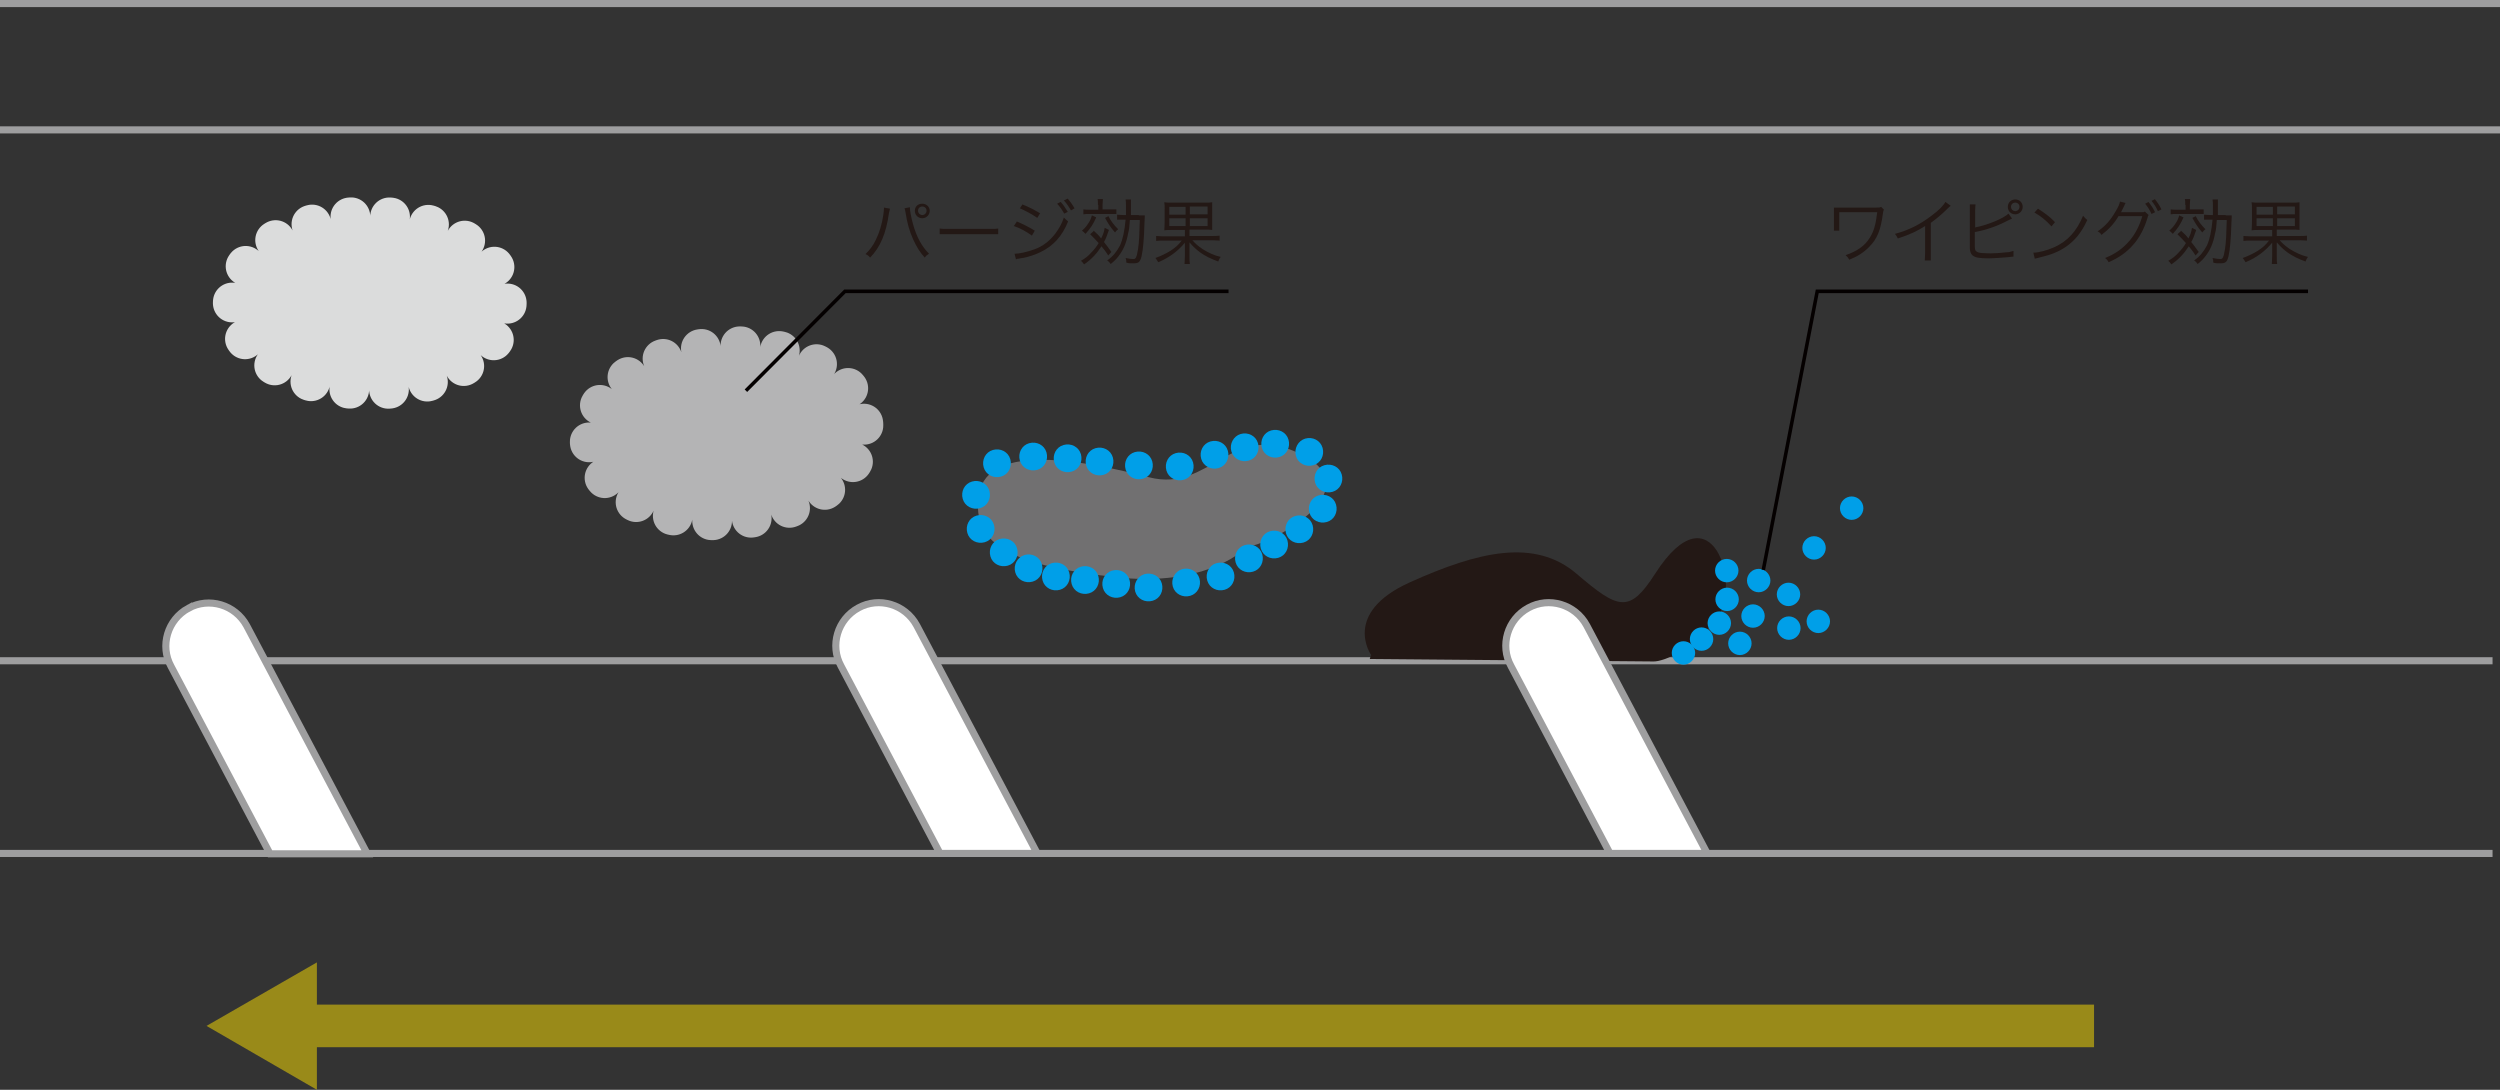 <?xml version="1.0" encoding="UTF-8"?>
<svg id="_レイヤー_1" data-name="レイヤー 1" xmlns="http://www.w3.org/2000/svg" width="704.5" height="307.1" version="1.1" viewBox="0 0 704.5 307.1">
  <rect x="0" y="0" width="704.5" height="307.1" fill="#333333" stroke="none"/>
  <defs>
    <style>
      .cls-1 {
        fill: #717071;
      }

      .cls-1, .cls-2, .cls-3, .cls-4 {
        stroke-width: 0px;
      }

      .cls-2 {
        fill: #ffe100;
      }

      .cls-5, .cls-6, .cls-7 {
        fill: none;
      }

      .cls-5, .cls-6, .cls-7, .cls-8 {
        stroke-miterlimit: 10;
      }

      .cls-5, .cls-8 {
        stroke: #9e9e9f;
        stroke-width: 2px;
      }

      .cls-9 {
        fill: #b4b4b5;
        stroke: #b4b4b5;
      }

      .cls-9, .cls-10 {
        stroke-dasharray: 0 0 .4 10.8;
        stroke-linecap: round;
        stroke-linejoin: round;
        stroke-width: 10.8px;
      }

      .cls-11 {
        opacity: .5;
      }

      .cls-6 {
        stroke: #ffe100;
        stroke-width: 12px;
      }

      .cls-10 {
        fill: #dbdcdc;
        stroke: #dbdcdc;
      }

      .cls-3 {
        fill: #231815;
      }

      .cls-4 {
        fill: #009fe8;
      }

      .cls-7 {
        stroke: #040000;
      }

      .cls-8 {
        fill: #fff;
      }
    </style>
  </defs>
  <line class="cls-5" y1="1" x2="704.5" y2="1"/>
  <line class="cls-5" x1="704.5" y1="36.6" y2="36.6"/>
  <g>
    <line class="cls-5" x1="702.4" y1="240.5" y2="240.5"/>
    <line class="cls-5" y1="186.2" x2="702.4" y2="186.2"/>
  </g>
  <g>
    <path class="cls-3" d="M250.8,58.7c0,.3-.1.4-.3,1.4-.8,5.7-2.4,9.5-5.3,12.5-.5-.6-.7-.7-1.3-1,1.2-1.2,2.1-2.3,2.9-4,1-2,1.7-4.3,2.1-6.9.1-.8.2-1.5.2-1.9s0-.2,0-.3l1.7.3ZM256.4,58.4c0,1,.4,3,.9,4.8,1,3.6,2.5,6.3,4.5,8.3-.6.4-.8.5-1.2,1.1-1.3-1.4-2.3-3-3.3-5.2-1-2.2-1.7-4.7-2.1-7.4-.1-.7-.2-1-.3-1.3l1.5-.3ZM262,59.4c0,1.1-.9,2.1-2.1,2.1s-2.1-.9-2.1-2.1.9-2,2.1-2,2.1.9,2.1,2ZM258.7,59.4c0,.7.6,1.2,1.2,1.2s1.2-.5,1.2-1.2-.5-1.2-1.2-1.2-1.2.5-1.2,1.2Z"/>
    <path class="cls-3" d="M264.8,64.4c.6.1,1.1.1,2.5.1h11.6c1.5,0,1.8,0,2.4-.1v1.6c-.6,0-1.1,0-2.4,0h-11.6c-1.5,0-1.9,0-2.5,0v-1.6Z"/>
    <path class="cls-3" d="M286.5,62.4c1.9.8,3.3,1.5,5.1,2.6l-.8,1.4c-1.5-1.1-3.3-2.1-5.1-2.7l.8-1.2ZM286,71.5c1.3,0,3.4-.5,5.4-1.2,2.5-.9,4.4-2.4,6-4.5,1.1-1.5,1.8-2.7,2.4-4.5.5.5.7.7,1.2,1.1-1.7,4.2-4.2,6.9-7.7,8.6-1.4.7-3.4,1.4-5.1,1.7-.3,0-.7.1-1.1.2-.4,0-.5,0-.8.2l-.4-1.6ZM288.1,57.6c2,.8,3.3,1.5,5,2.5l-.8,1.3c-1.4-1-3.5-2.1-4.9-2.7l.8-1.2ZM298.9,56.9c.9,1,1.3,1.7,2,2.8l-1,.5c-.7-1.2-1.1-1.8-2-2.8l1-.5ZM300.8,55.9c.8.9,1.3,1.6,2,2.8l-1,.6c-.7-1.2-1.1-1.8-2-2.8l1-.5Z"/>
    <path class="cls-3" d="M308.2,65c1.1,1,1.5,1.4,2.1,2.2.6-1.2.8-1.8,1-3l1.2.6c-.6,1.8-.9,2.5-1.4,3.4.7.9,1.1,1.4,2.1,2.8l-.9,1c-.8-1.3-1.2-1.7-1.9-2.6-1.3,2-2.7,3.6-4.9,5.1-.3-.4-.6-.8-.9-1,1.2-.7,2-1.3,2.8-2.2.9-.9,1.6-1.8,2.2-2.8-.9-1-1.3-1.4-2.4-2.5l.9-.8ZM308.9,61.3c-.9,2-1.5,2.9-3,4.6-.5-.5-.6-.6-1-.9.9-.8,1.3-1.3,1.8-2.1.5-.7.7-1.2,1-2.2l1.1.5ZM309.4,57.7c0-.7,0-1.1-.1-1.6h1.5c0,.5-.1,1-.1,1.6v1.3h1.9c1,0,1.5,0,2,0v1.3c-.5,0-.8,0-1.9,0h-5.5c-.9,0-1.4,0-1.9.1v-1.4c.5.1,1,.1,2,.1h2.2v-1.3ZM312.3,60.8c.8,1.6,1.6,2.6,2.8,3.8-.3.2-.5.4-.9.9-1.3-1.5-1.8-2.3-2.8-4.1l1-.5ZM320.8,60.7c1,0,1.4,0,1.8,0,0,.4,0,.7-.1,2.4-.1,4.2-.4,7.3-.8,9.1-.4,1.6-.8,2-2.2,2s-1.4,0-2.1-.2c0-.6,0-.7-.2-1.3,1,.2,1.6.3,2.2.3s.9-.3,1.3-2.8c.3-1.9.4-4.2.5-8.2h-2.8c-.1,1.7-.2,2.7-.5,3.8-.5,2.7-1.3,4.6-2.7,6.4-.6.8-1.2,1.4-2.2,2.2-.3-.4-.5-.7-1-1,1.7-1.2,2.7-2.5,3.6-4.2.8-1.7,1.3-4.1,1.6-7.3h-.5c-1.1,0-1.5,0-1.9,0v-1.4c.5,0,1,.1,1.9.1h.6c0-.8,0-1.6,0-2.4s0-1.4-.1-2h1.5c0,.1,0,.2,0,.3q0,.5,0,3.5c0,.2,0,.3,0,.6h2.4Z"/>
    <path class="cls-3" d="M330.5,64.8c-1.2,0-1.8,0-2.4.1,0-.6.1-1,.1-2.2v-3.5c0-1.2,0-1.5-.1-2.2.5.1,1.1.1,2.3.1h8.9c1.3,0,1.8,0,2.3-.1,0,.6,0,.9,0,2.2v3.4c0,1.3,0,1.6,0,2.2-.6-.1-1.1-.1-2.4-.1h-4v1.8h6.4c.9,0,1.4,0,2.1-.1v1.4c-.7,0-1.2-.1-2.1-.1h-5.6c.9,1,1.7,1.7,2.9,2.5,1.6,1,3.3,1.8,5.1,2.2-.4.5-.5.8-.7,1.3-1.9-.7-3.6-1.5-5-2.5-1.2-.9-1.9-1.5-3.1-2.9,0,1,0,1.2,0,1.6v2.3c0,1.1,0,1.6.1,2.2h-1.5c0-.6.1-1.1.1-2.2v-2.3c0-.4,0-.9,0-1.5-2,2.4-4.4,4.2-7.5,5.5-.3-.5-.5-.8-.8-1.2,1.4-.5,2.9-1.2,4.2-2,1.4-.9,2.3-1.7,3.2-2.9h-5.2c-.8,0-1.4,0-2,.1v-1.4c.6,0,1.1.1,2,.1h6.1v-1.8h-3.6ZM329.5,58.3v2.2h4.6v-2.2h-4.6ZM329.5,61.5v2.2h4.6v-2.2h-4.6ZM335.3,60.4h5v-2.2h-5v2.2ZM335.3,63.7h5v-2.2h-5v2.2Z"/>
  </g>
  <path class="cls-3" d="M386.4,184.6s-8.4-11.8,10.9-20.5c19.3-8.7,35.2-12.5,47-2.4,11.8,10.1,14.9,11.2,22.1,0,16-25,24.6,3.5,17.4,12.5-7.2,9.1-14.9,12.2-17.8,12.2s-80-.7-80-.7l.3-1Z"/>
  <path class="cls-4" d="M490,168.9c0,1.8-1.5,3.3-3.3,3.3s-3.3-1.5-3.3-3.3,1.5-3.3,3.3-3.3,3.3,1.5,3.3,3.3Z"/>
  <path class="cls-4" d="M489.9,160.8c0,1.8-1.5,3.3-3.3,3.3s-3.3-1.5-3.3-3.3,1.5-3.3,3.3-3.3,3.3,1.5,3.3,3.3Z"/>
  <path class="cls-4" d="M493.6,181.3c0,1.8-1.5,3.3-3.3,3.3s-3.3-1.5-3.3-3.3,1.5-3.3,3.3-3.3,3.3,1.5,3.3,3.3Z"/>
  <path class="cls-4" d="M497.3,173.6c0,1.8-1.5,3.3-3.3,3.3s-3.3-1.5-3.3-3.3,1.5-3.3,3.3-3.3,3.3,1.5,3.3,3.3Z"/>
  <path class="cls-4" d="M514.5,154.4c0,1.8-1.5,3.3-3.3,3.3s-3.3-1.5-3.3-3.3,1.5-3.3,3.3-3.3,3.3,1.5,3.3,3.3Z"/>
  <path class="cls-4" d="M525.1,143.2c0,1.8-1.5,3.3-3.3,3.3s-3.3-1.5-3.3-3.3,1.5-3.3,3.3-3.3,3.3,1.5,3.3,3.3Z"/>
  <path class="cls-4" d="M507.3,167.5c0,1.8-1.5,3.3-3.3,3.3s-3.3-1.5-3.3-3.3,1.5-3.3,3.3-3.3,3.3,1.5,3.3,3.3Z"/>
  <path class="cls-4" d="M515.7,175.1c0,1.8-1.5,3.3-3.3,3.3s-3.3-1.5-3.3-3.3,1.5-3.3,3.3-3.3,3.3,1.5,3.3,3.3Z"/>
  <path class="cls-4" d="M507.4,177c0,1.8-1.5,3.3-3.3,3.3s-3.3-1.5-3.3-3.3,1.5-3.3,3.3-3.3,3.3,1.5,3.3,3.3Z"/>
  <path class="cls-4" d="M487.8,175.6c0,1.8-1.5,3.3-3.3,3.3s-3.3-1.5-3.3-3.3,1.5-3.3,3.3-3.3,3.3,1.5,3.3,3.3Z"/>
  <path class="cls-4" d="M498.9,163.6c0,1.8-1.5,3.3-3.3,3.3s-3.3-1.5-3.3-3.3,1.5-3.3,3.3-3.3,3.3,1.5,3.3,3.3Z"/>
  <path class="cls-4" d="M477.7,184c0,1.8-1.5,3.3-3.3,3.3s-3.3-1.5-3.3-3.3,1.5-3.3,3.3-3.3,3.3,1.5,3.3,3.3Z"/>
  <path class="cls-4" d="M482.8,180.1c0,1.8-1.5,3.3-3.3,3.3s-3.3-1.5-3.3-3.3,1.5-3.3,3.3-3.3,3.3,1.5,3.3,3.3Z"/>
  <path class="cls-1" d="M351.5,154c5.2,0,35.5-15.5,15.5-25.8-20-10.3-25.7,10.8-43.2,6.3-17.4-4.5-45.3-10.2-47.9,4.7-2.6,14.9,10.8,20.2,37.9,23.4,27.1,3.2,37.7-8.6,37.7-8.6Z"/>
  <g>
    <path class="cls-4" d="M363.1,123.9c.6,2.1-.5,4.3-2.6,4.9-2.1.6-4.3-.5-4.9-2.6-.6-2.1.5-4.3,2.6-4.9,2.1-.6,4.3.5,4.9,2.6Z"/>
    <path class="cls-4" d="M354.5,124.9c.6,2.1-.5,4.3-2.6,4.9-2.1.6-4.3-.5-4.9-2.6-.6-2.1.6-4.3,2.6-4.9,2.1-.6,4.3.5,4.9,2.6Z"/>
    <path class="cls-4" d="M346,127c.6,2.1-.5,4.3-2.6,4.9-2.1.6-4.3-.5-4.9-2.6-.6-2.1.5-4.3,2.6-4.9,2.1-.6,4.3.5,4.9,2.6Z"/>
    <path class="cls-4" d="M336.2,130.3c.6,2.1-.5,4.3-2.6,4.9-2.1.6-4.3-.5-4.9-2.6-.6-2.1.5-4.3,2.6-4.9,2.1-.6,4.3.5,4.9,2.6Z"/>
    <path class="cls-4" d="M324.7,130c.6,2.1-.5,4.3-2.6,4.9-2.1.6-4.3-.5-4.9-2.6-.6-2.1.5-4.3,2.6-4.9,2.1-.6,4.3.5,4.9,2.6Z"/>
    <path class="cls-4" d="M313.6,128.9c.6,2.1-.5,4.3-2.6,4.9-2.1.6-4.3-.5-4.9-2.6-.6-2.1.5-4.3,2.6-4.9,2.1-.6,4.3.5,4.9,2.6Z"/>
    <path class="cls-4" d="M294.9,127.5c.6,2.1-.5,4.3-2.6,4.9-2.1.6-4.3-.5-4.9-2.6-.6-2.1.5-4.3,2.6-4.9,2.1-.6,4.3.5,4.9,2.6Z"/>
    <path class="cls-4" d="M284.7,129.4c.6,2.1-.5,4.3-2.6,4.9-2.1.6-4.3-.5-4.9-2.6-.6-2.1.5-4.3,2.6-4.9,2.1-.6,4.3.5,4.9,2.6Z"/>
    <path class="cls-4" d="M278.8,138.3c.6,2.1-.5,4.3-2.6,4.9-2.1.6-4.3-.5-4.9-2.6-.6-2.1.5-4.3,2.6-4.9,2.1-.6,4.3.5,4.9,2.6Z"/>
    <path class="cls-4" d="M280.1,147.9c.6,2.1-.5,4.3-2.6,4.9-2.1.6-4.3-.5-4.9-2.6-.6-2.1.5-4.3,2.6-4.9,2.1-.6,4.3.5,4.9,2.6Z"/>
    <path class="cls-4" d="M286.6,154.5c.6,2.1-.5,4.3-2.6,4.9-2.1.6-4.3-.5-4.9-2.6-.6-2.1.5-4.3,2.6-4.9,2.1-.6,4.3.5,4.9,2.6Z"/>
    <path class="cls-4" d="M293.6,159c.6,2.1-.5,4.3-2.6,4.9-2.1.6-4.3-.5-4.9-2.6-.6-2.1.6-4.3,2.6-4.9,2.1-.6,4.3.5,4.9,2.6Z"/>
    <path class="cls-4" d="M301.3,161.3c.6,2.1-.5,4.3-2.6,4.9-2.1.6-4.3-.5-4.9-2.6-.6-2.1.5-4.3,2.6-4.9,2.1-.6,4.3.5,4.9,2.6Z"/>
    <path class="cls-4" d="M309.5,162.3c.6,2.1-.5,4.3-2.6,4.9-2.1.6-4.3-.5-4.9-2.6-.6-2.1.5-4.3,2.6-4.9,2.1-.6,4.3.5,4.9,2.6Z"/>
    <path class="cls-4" d="M318.3,163.4c.6,2.1-.5,4.3-2.6,4.9-2.1.6-4.3-.5-4.9-2.6-.6-2.1.5-4.3,2.6-4.9,2.1-.6,4.3.5,4.9,2.6Z"/>
    <path class="cls-4" d="M327.4,164.4c.6,2.1-.5,4.3-2.6,4.9-2.1.6-4.3-.5-4.9-2.6-.6-2.1.6-4.3,2.6-4.9,2.1-.6,4.3.5,4.9,2.6Z"/>
    <path class="cls-4" d="M338,163c.6,2.1-.5,4.3-2.6,4.9-2.1.6-4.3-.5-4.9-2.6-.6-2.1.6-4.3,2.6-4.9,2.1-.6,4.3.5,4.9,2.6Z"/>
    <path class="cls-4" d="M347.7,161.3c.6,2.1-.5,4.3-2.6,4.9-2.1.6-4.3-.5-4.9-2.6-.6-2.1.5-4.3,2.6-4.9,2.1-.6,4.3.5,4.9,2.6Z"/>
    <path class="cls-4" d="M355.7,156.2c.6,2.1-.5,4.3-2.6,4.9-2.1.6-4.3-.5-4.9-2.6-.6-2.1.5-4.3,2.6-4.9,2.1-.6,4.3.5,4.9,2.6Z"/>
    <path class="cls-4" d="M362.8,152.3c.6,2.1-.5,4.3-2.6,4.9-2.1.6-4.3-.5-4.9-2.6-.6-2.1.5-4.3,2.6-4.9,2.1-.6,4.3.5,4.9,2.6Z"/>
    <path class="cls-4" d="M369.9,148c.6,2.1-.5,4.3-2.6,4.9-2.1.6-4.3-.5-4.9-2.6-.6-2.1.5-4.3,2.6-4.9,2.1-.6,4.3.5,4.9,2.6Z"/>
    <path class="cls-4" d="M376.5,142.2c.6,2.1-.5,4.3-2.6,4.9-2.1.6-4.3-.5-4.9-2.6-.6-2.1.5-4.3,2.6-4.9,2.1-.6,4.3.5,4.9,2.6Z"/>
    <path class="cls-4" d="M378.1,133.7c.6,2.1-.5,4.3-2.6,4.9-2.1.6-4.3-.5-4.9-2.6-.6-2.1.5-4.3,2.6-4.9,2.1-.6,4.3.5,4.9,2.6Z"/>
    <path class="cls-4" d="M372.7,126.2c.6,2.1-.5,4.3-2.6,4.9-2.1.6-4.3-.5-4.9-2.6-.6-2.1.6-4.3,2.6-4.9,2.1-.6,4.3.5,4.9,2.6Z"/>
    <path class="cls-4" d="M304.6,128c.6,2.1-.5,4.3-2.6,4.9-2.1.6-4.3-.5-4.9-2.6-.6-2.1.5-4.3,2.6-4.9,2.1-.6,4.3.5,4.9,2.6Z"/>
  </g>
  <path class="cls-9" d="M243.5,119.5c.9,13.6-15.7,25.7-37.1,27.2-21.4,1.4-39.5-8.4-40.4-22-.9-13.6,15.7-25.7,37.1-27.2,21.4-1.4,39.5,8.4,40.4,22Z"/>
  <path class="cls-10" d="M143,85.4c0,13.6-17.4,24.6-38.8,24.6s-38.8-11-38.8-24.6,17.4-24.6,38.8-24.6,38.8,11,38.8,24.6Z"/>
  <g>
    <path class="cls-3" d="M516.8,65c0-.5,0-.8,0-1.6v-3.4c0-.8,0-1,0-1.5.4,0,1.1,0,1.5,0h10.4c.8,0,1,0,1.4-.2l.8.8c-.2.3-.2.5-.3,1.1-.6,4.6-1.6,7.1-3.8,9.3-1.5,1.6-3.4,2.8-5.7,3.7-.3-.6-.5-.8-1-1.3,3.2-1.1,5.4-2.6,6.8-4.9,1.1-1.7,1.7-3.7,2.1-7.2h-10.7v3.5q0,1.3,0,1.7h-1.7Z"/>
    <path class="cls-3" d="M549.7,58c-.4.3-.4.3-.9.8-1.3,1.3-3,2.8-4.7,4v8.5c0,1.1,0,1.6,0,2.1h-1.7c0-.5.1-1,.1-2.1v-7.6c-2.6,1.6-4.1,2.3-7.7,3.5-.3-.6-.4-.8-.8-1.3,3.8-1,7.2-2.7,10.4-5.2,1.9-1.4,3.3-2.8,3.8-3.8l1.4,1Z"/>
    <path class="cls-3" d="M556.5,64.1c3.4-.6,8-2.5,9.5-3.9l1,1.4c-.3.1-.4.2-.9.4-3.2,1.7-6,2.7-9.6,3.4v2.9s0,0,0,.1v.2c0,1.4,0,1.9.4,2.2.3.3.7.4,1.5.5.6,0,1.6.1,2.4.1,1.2,0,3-.1,4.6-.3.9,0,1.2-.2,2-.4v1.6q-.3,0-1.8.2c-1.3.1-3.9.3-5.3.3-2.4,0-3.7-.2-4.4-.8-.5-.4-.7-1-.8-1.9,0-.3,0-.7,0-1.6v-9.2c0-.8,0-1.2,0-1.7h1.6c0,.5-.1.8-.1,1.7v4.7ZM570,58.3c0,1.1-.9,2.1-2.1,2.1s-2.1-.9-2.1-2.1.9-2.1,2.1-2.1,2.1.9,2.1,2.1ZM566.7,58.3c0,.7.6,1.2,1.2,1.2s1.2-.5,1.2-1.2-.5-1.2-1.2-1.2-1.2.5-1.2,1.2Z"/>
    <path class="cls-3" d="M573,71.2c1.6,0,4-.7,5.8-1.5,3.9-1.7,6.5-4.7,8.2-8.9.5.6.7.8,1.2,1.2-1.6,3.5-3.5,5.8-6.1,7.6-2.1,1.4-4.1,2.2-7.5,3-.5.1-.7.2-1.2.3l-.4-1.7ZM574.3,58.8c2.1,1.4,3.4,2.3,4.8,3.8l-1,1.2c-1.4-1.6-3-2.9-4.8-3.9l1-1.1Z"/>
    <path class="cls-3" d="M599,57.2q-.2.3-.4.8c-.5,1.1-.7,1.4-.9,1.8.2,0,.4,0,.7,0h5c.7,0,.8,0,1-.2l1.1,1c-.2.2-.2.3-.4,1-.8,2.7-2.2,5.4-3.9,7.3-1.8,2.1-4,3.7-7,5-.3-.6-.5-.8-1-1.2,3-1.2,5.1-2.7,7.1-5.1,1.5-1.8,2.7-4.2,3.4-6.7h-6.7c-1.2,2.1-2.8,3.8-4.8,5.3-.3-.5-.5-.7-1.1-1,2.1-1.4,3.6-3.1,5-5.5.8-1.3,1.2-2.2,1.3-2.9l1.6.4ZM605.5,57c.8,1,1.2,1.6,1.8,2.8l-1,.5c-.5-1.1-1-1.9-1.8-2.9l1-.5ZM607.3,56.2c.8,1,1.2,1.6,1.8,2.8l-1,.5c-.5-1.1-1-1.9-1.8-2.9l1-.5Z"/>
    <path class="cls-3" d="M614.6,65c1.1,1,1.5,1.4,2.1,2.2.6-1.2.8-1.8,1-3l1.2.6c-.6,1.8-.9,2.5-1.4,3.4.7.9,1.1,1.4,2.1,2.8l-.9,1c-.8-1.3-1.2-1.7-1.9-2.6-1.3,2-2.7,3.6-4.9,5.1-.3-.4-.6-.8-.9-1,1.2-.7,2-1.3,2.8-2.2.9-.9,1.6-1.8,2.2-2.8-.9-1-1.3-1.4-2.4-2.5l.9-.8ZM615.3,61.3c-.9,2-1.5,2.9-3,4.6-.5-.5-.6-.6-1-.9.9-.8,1.3-1.3,1.8-2.1.5-.7.7-1.2,1-2.2l1.1.5ZM615.8,57.7c0-.7,0-1.1-.1-1.6h1.5c0,.5-.1,1-.1,1.6v1.3h1.9c1,0,1.5,0,2,0v1.3c-.5,0-.8,0-1.9,0h-5.5c-.9,0-1.4,0-1.9.1v-1.4c.5.1,1,.1,2,.1h2.2v-1.3ZM618.7,60.8c.8,1.6,1.6,2.6,2.8,3.8-.3.2-.5.4-.9.9-1.3-1.5-1.8-2.3-2.8-4.1l1-.5ZM627.1,60.7c1,0,1.4,0,1.8,0,0,.4,0,.7-.1,2.4-.1,4.2-.4,7.3-.8,9.1-.4,1.6-.8,2-2.2,2s-1.4,0-2.1-.2c0-.6,0-.7-.2-1.3,1,.2,1.6.3,2.2.3s.9-.3,1.3-2.8c.3-1.9.4-4.2.5-8.2h-2.8c-.1,1.7-.2,2.7-.5,3.8-.5,2.7-1.3,4.6-2.7,6.4-.6.8-1.2,1.4-2.2,2.2-.3-.4-.5-.7-1-1,1.7-1.2,2.7-2.5,3.6-4.2.8-1.7,1.3-4.1,1.6-7.3h-.5c-1.1,0-1.5,0-1.9,0v-1.4c.5,0,1,.1,1.9.1h.6c0-.8,0-1.6,0-2.4s0-1.4-.1-2h1.5c0,.1,0,.2,0,.3q0,.5,0,3.5c0,.2,0,.3,0,.6h2.4Z"/>
    <path class="cls-3" d="M636.9,64.8c-1.2,0-1.8,0-2.4.1,0-.6.1-1,.1-2.2v-3.5c0-1.2,0-1.5-.1-2.2.5.1,1.1.1,2.3.1h8.9c1.3,0,1.8,0,2.3-.1,0,.6,0,.9,0,2.2v3.4c0,1.3,0,1.6,0,2.2-.6-.1-1.1-.1-2.4-.1h-4v1.8h6.4c.9,0,1.4,0,2.1-.1v1.4c-.7,0-1.2-.1-2.1-.1h-5.6c.9,1,1.7,1.7,2.9,2.5,1.6,1,3.3,1.8,5.1,2.2-.4.5-.5.8-.7,1.3-1.9-.7-3.6-1.5-5-2.5-1.2-.9-1.9-1.5-3.1-2.9,0,1,0,1.2,0,1.6v2.3c0,1.1,0,1.6.1,2.2h-1.5c0-.6.1-1.1.1-2.2v-2.3c0-.4,0-.9,0-1.5-2,2.4-4.4,4.2-7.5,5.5-.3-.5-.5-.8-.8-1.2,1.4-.5,2.9-1.2,4.2-2,1.4-.9,2.3-1.7,3.2-2.9h-5.2c-.8,0-1.4,0-2,.1v-1.4c.6,0,1.1.1,2,.1h6.1v-1.8h-3.6ZM635.9,58.3v2.2h4.6v-2.2h-4.6ZM635.9,61.5v2.2h4.6v-2.2h-4.6ZM641.7,60.4h5v-2.2h-5v2.2ZM641.7,63.7h5v-2.2h-5v2.2Z"/>
  </g>
  <path class="cls-8" d="M53.1,171.4c-5.9,3.2-8.1,10.6-4.9,16.4l27.9,52.8h27.4l-34-64.3c-3.2-5.9-10.6-8.1-16.4-4.9Z"/>
  <path class="cls-8" d="M258.3,176.2c-3.2-5.9-10.6-8.1-16.4-4.9-5.9,3.2-8.1,10.6-4.9,16.4l27.9,52.8h27.4l-34-64.3Z"/>
  <path class="cls-8" d="M447.1,176.2c-3.2-5.9-10.6-8.1-16.4-4.9-5.9,3.2-8.1,10.6-4.9,16.4l27.9,52.8h27.4l-34-64.3Z"/>
  <g class="cls-11">
    <g>
      <line class="cls-6" x1="590.1" y1="289.1" x2="84.1" y2="289.1"/>
      <polygon class="cls-2" points="89.3 271.2 58.2 289.1 89.3 307.1 89.3 271.2"/>
    </g>
  </g>
  <polyline class="cls-7" points="210.2 110.1 238.1 82.1 346.2 82.1"/>
  <polyline class="cls-7" points="496.9 160.6 512.1 82.1 650.4 82.1"/>
</svg>